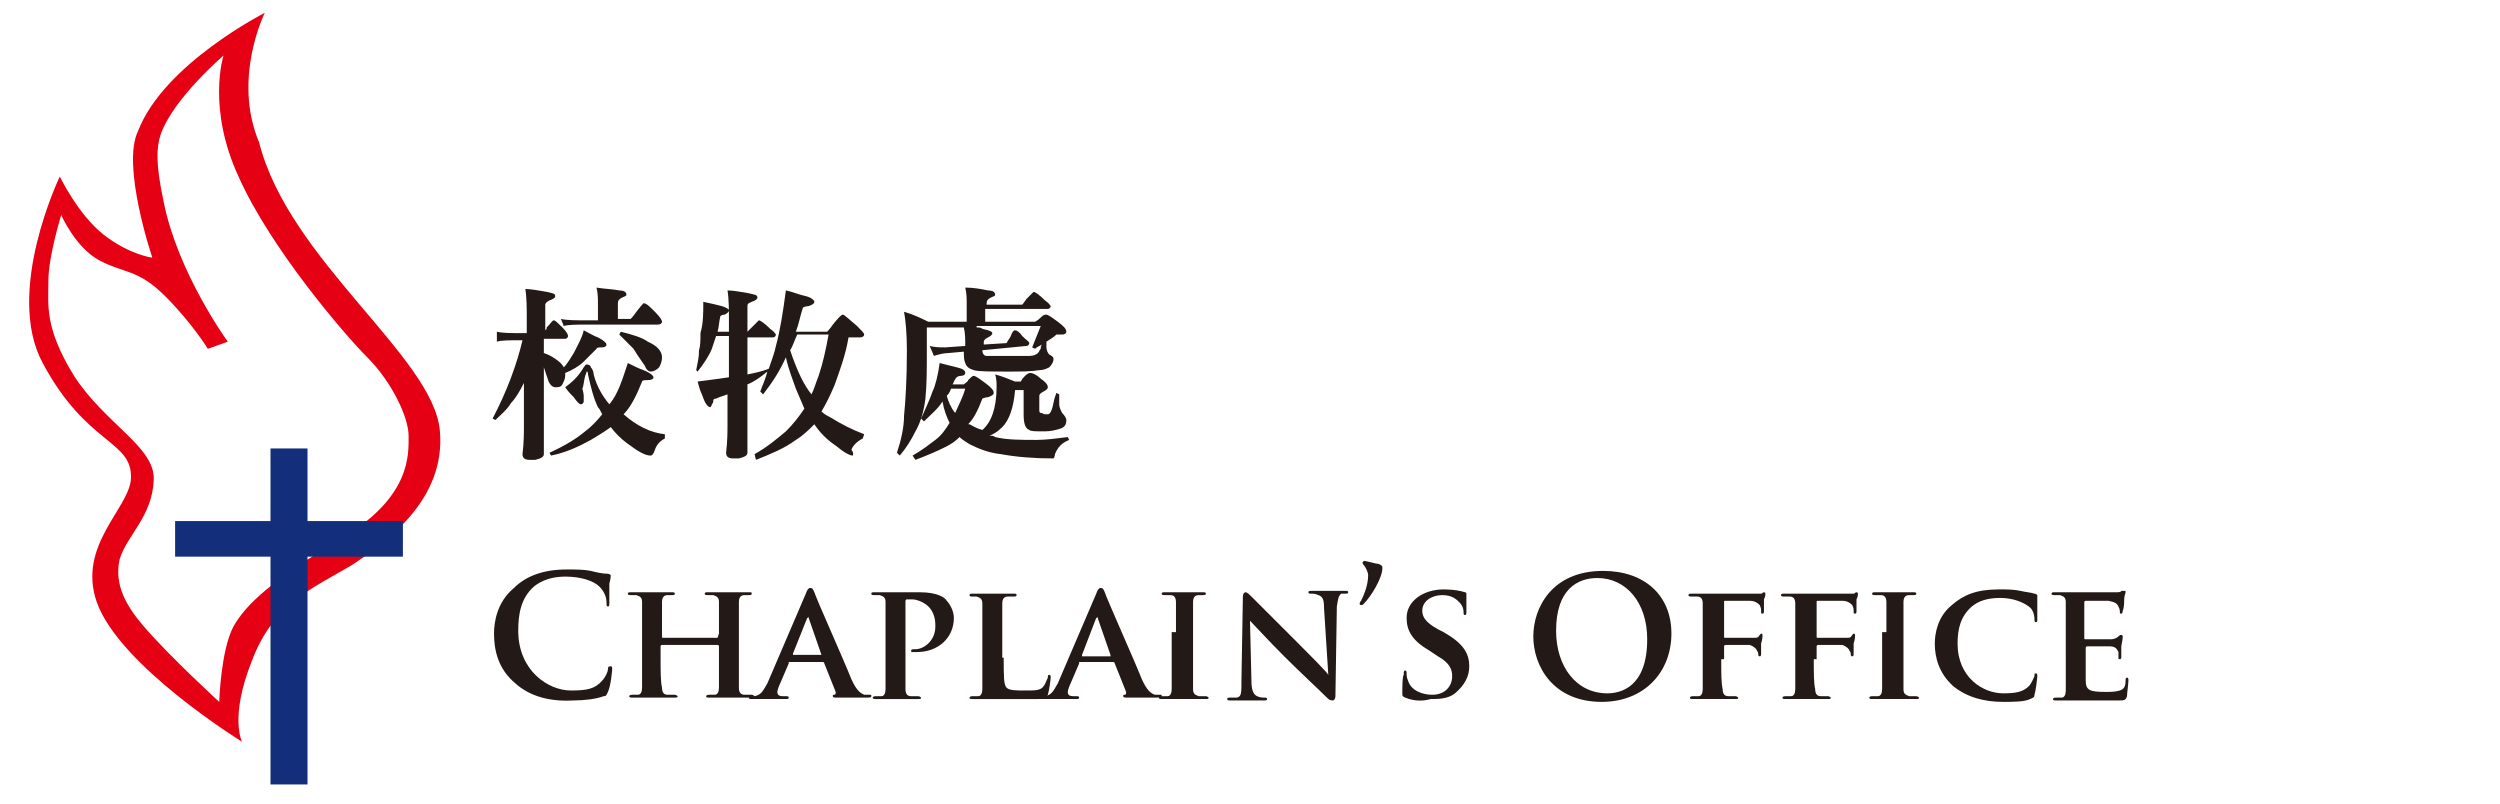 <?xml version="1.0" encoding="utf-8"?>
<!-- Generator: Adobe Illustrator 27.1.1, SVG Export Plug-In . SVG Version: 6.00 Build 0)  -->
<svg version="1.1" id="Layer_1" xmlns="http://www.w3.org/2000/svg" xmlns:xlink="http://www.w3.org/1999/xlink" x="0px" y="0px"
	 viewBox="0 0 175.6 56.5" style="enable-background:new 0 0 175.6 56.5;" xml:space="preserve">
<style type="text/css">
	.st0{fill:#E50013;}
	.st1{fill:#132F7B;}
	.st2{fill:#231916;}
</style>
<g>
	<path class="st0" d="M30.9,30.3c-0.4-5.2-10.6-12-12.7-20.3c-1.9-4.5,0.4-9.1,0.4-9.1s-7.1,3.6-8.9,8.3c-1.2,2.4,1,8.9,1,8.9
		s-1.6-0.2-3.4-1.6c-1.8-1.4-3.1-4.1-3.1-4.1S0.3,20.5,3,25.5c3.1,5.8,6.3,5.4,6.2,8.1c-0.1,2.1-3.8,4.7-2.4,8.7
		C8.4,46.8,17,52.1,17,52.1s-0.9-1.7,0.7-5.7c1.5-4,4.3-5.1,7-6.7C27.3,38,31.3,35,30.9,30.3z M24,37.8c-4.8,2.9-6.7,4.6-7.6,6.2
		c-0.9,1.7-1,5.3-1,5.3S12,46.2,10.1,44c-1.2-1.4-2.1-2.9-1.7-4.7c0.5-1.7,2.3-3,2.4-5.6c0.1-2.3-3.4-3.9-5.6-7.3
		c-2.1-3.4-1.8-5-1.8-6.7c0-1.7,0.9-4.6,0.9-4.6s1,2.3,2.7,3.2c1.7,0.9,2.7,0.6,4.6,2.5c1.9,1.9,3,3.7,3,3.7l1.4-0.5
		c0,0-3.5-4.8-4.5-9.8c-0.6-2.8-0.5-3.9-0.2-4.8c0.9-2.5,4.4-5.5,4.4-5.5s-1.2,3.7,1.1,8.6c2.2,4.9,7.3,10.9,9,12.6
		c1.7,1.7,2.9,4.2,2.9,5.5S28.9,34.9,24,37.8z"/>
	<rect x="12.3" y="36.6" class="st1" width="16" height="2.5"/>
	<rect x="19" y="31.5" class="st1" width="2.6" height="23.6"/>
	<path class="st2" d="M36.2,48c-1.2-1-1.5-2.3-1.5-3.5c0-0.8,0.2-2.2,1.4-3.2c0.8-0.8,2-1.3,3.7-1.3c0.7,0,1.2,0,1.7,0.1
		c0.4,0.1,0.8,0.2,1.2,0.2c0.1,0,0.2,0.1,0.2,0.1c0,0.1,0,0.2-0.1,0.6c0,0.4,0,1,0,1.3c0,0.2,0,0.3-0.1,0.3c-0.1,0-0.1-0.1-0.1-0.3
		c0-0.4-0.2-0.8-0.5-1.1c-0.4-0.4-1.3-0.7-2.4-0.7c-1,0-1.7,0.3-2.2,0.7c-0.9,0.8-1.1,1.9-1.1,3.1c0,2.8,2.1,4.2,3.7,4.2
		c1.1,0,1.7-0.1,2.2-0.7c0.2-0.2,0.4-0.6,0.4-0.8c0-0.2,0.1-0.2,0.2-0.2c0.1,0,0.1,0.1,0.1,0.2c0,0.1-0.1,1.2-0.3,1.6
		c-0.1,0.2-0.1,0.3-0.3,0.3c-0.5,0.2-1.4,0.3-2.1,0.3C38.6,49.3,37.2,48.9,36.2,48"/>
	<path class="st2" d="M50.4,44.8C50.4,44.8,50.4,44.8,50.4,44.8l0.1-0.3c0-1.5,0-1.9,0-2.2c0-0.3-0.1-0.4-0.4-0.5
		c-0.1,0-0.3,0-0.4,0c-0.1,0-0.2,0-0.2-0.1c0-0.1,0.1-0.1,0.2-0.1c0.6,0,1.3,0,1.6,0c0.2,0,0.9,0,1.3,0c0.2,0,0.2,0,0.2,0.1
		c0,0.1-0.1,0.1-0.2,0.1c-0.1,0-0.2,0-0.3,0c-0.3,0-0.4,0.2-0.4,0.5c0,0.3,0,0.6,0,2.1v1.8c0,0.9,0,1.7,0,2.1c0,0.3,0.1,0.5,0.4,0.5
		c0.1,0,0.4,0,0.5,0c0.1,0,0.2,0.1,0.2,0.1c0,0.1-0.1,0.1-0.2,0.1c-0.7,0-1.4,0-1.6,0c-0.2,0-1,0-1.4,0c-0.1,0-0.2,0-0.2-0.1
		c0,0,0-0.1,0.2-0.1c0.2,0,0.3,0,0.4,0c0.2,0,0.3-0.2,0.3-0.5c0-0.4,0-1.2,0-2.1v-0.8c0,0,0-0.1-0.1-0.1h-3.9c0,0-0.1,0-0.1,0.1v0.8
		c0,0.9,0,1.7,0.1,2.1c0,0.3,0.1,0.5,0.4,0.5c0.1,0,0.4,0,0.5,0c0.1,0,0.2,0.1,0.2,0.1c0,0.1-0.1,0.1-0.2,0.1c-0.7,0-1.4,0-1.7,0
		c-0.2,0-0.9,0-1.3,0c-0.1,0-0.2,0-0.2-0.1c0,0,0-0.1,0.2-0.1c0.2,0,0.3,0,0.4,0c0.2,0,0.3-0.2,0.3-0.5c0-0.4,0-1.2,0-2.1v-1.8
		c0-1.5,0-1.8,0-2.1c0-0.3-0.1-0.4-0.4-0.5c-0.1,0-0.3,0-0.4,0c-0.1,0-0.2,0-0.2-0.1c0-0.1,0.1-0.1,0.2-0.1c0.6,0,1.2,0,1.5,0
		c0.2,0,1,0,1.4,0c0.1,0,0.2,0,0.2,0.1c0,0.1-0.1,0.1-0.2,0.1c-0.1,0-0.2,0-0.3,0c-0.3,0-0.4,0.2-0.4,0.5c0,0.3,0,0.7,0,2.2v0.2
		c0,0.1,0,0.1,0.1,0.1H50.4z"/>
	<path class="st2" d="M55.4,46.6C55.4,46.6,55.4,46.6,55.4,46.6L54.8,48c-0.1,0.2-0.2,0.5-0.2,0.6c0,0.2,0.1,0.3,0.4,0.3h0.2
		c0.1,0,0.2,0,0.2,0.1c0,0.1-0.1,0.1-0.2,0.1c-0.3,0-0.8,0-1.2,0c-0.1,0-0.7,0-1.2,0c-0.1,0-0.2,0-0.2-0.1c0-0.1,0-0.1,0.1-0.1
		c0.1,0,0.2,0,0.3,0c0.5-0.1,0.6-0.4,0.9-0.9l2.7-6.3c0.1-0.3,0.2-0.4,0.3-0.4c0.2,0,0.2,0.1,0.3,0.3c0.2,0.6,2,4.6,2.6,6.1
		c0.4,0.9,0.7,1,0.9,1.1c0.2,0,0.3,0,0.4,0c0.1,0,0.1,0,0.1,0.1c0,0.1-0.1,0.1-0.4,0.1c-0.4,0-1.1,0-2,0c-0.2,0-0.3,0-0.3-0.1
		c0-0.1,0-0.1,0.1-0.1c0.1,0,0.1-0.1,0.1-0.2l-0.8-2c0-0.1-0.1-0.1-0.1-0.1H55.4z M57.7,46C57.7,46,57.7,46,57.7,46l-0.9-2.6
		c0,0,0-0.1,0-0.1c0,0,0,0.1-0.1,0.1l-1,2.5c0,0,0,0.1,0,0.1H57.7z"/>
	<path class="st2" d="M62.2,44.4c0-1.5,0-1.8,0-2.1c0-0.3-0.1-0.4-0.4-0.5c-0.1,0-0.3,0-0.4,0c-0.1,0-0.2,0-0.2-0.1
		c0-0.1,0.1-0.1,0.2-0.1c0.5,0,1.2,0,1.5,0c0.4,0,1.3,0,1.7,0c1.3,0,1.8,0.4,1.9,0.6c0.2,0.2,0.5,0.7,0.5,1.2c0,1.4-1.1,2.4-2.6,2.4
		c0,0-0.3,0-0.3,0c-0.1,0-0.1,0-0.1-0.1c0-0.1,0.1-0.1,0.3-0.1c0.6,0,1.4-0.6,1.4-1.6c0-0.3,0-1-0.6-1.5c-0.4-0.3-0.8-0.4-1-0.4
		c-0.2,0-0.4,0-0.4,0c-0.1,0-0.1,0.1-0.1,0.2v4c0,0.9,0,1.7,0,2.1c0,0.3,0.1,0.5,0.4,0.5c0.2,0,0.4,0,0.5,0c0.1,0,0.2,0.1,0.2,0.1
		c0,0.1-0.1,0.1-0.2,0.1c-0.7,0-1.4,0-1.7,0c-0.2,0-0.9,0-1.3,0c-0.1,0-0.2,0-0.2-0.1c0,0,0-0.1,0.2-0.1c0.2,0,0.3,0,0.4,0
		c0.2,0,0.3-0.2,0.3-0.5c0-0.4,0-1.2,0-2.1V44.4z"/>
	<path class="st2" d="M70.5,46.2c0,1.3,0,1.9,0.2,2.1c0.2,0.2,0.6,0.2,1.4,0.2c0.6,0,1,0,1.2-0.3c0.1-0.1,0.2-0.4,0.3-0.6
		c0-0.1,0-0.2,0.1-0.2c0.1,0,0.1,0.1,0.1,0.2c0,0.1-0.1,0.9-0.2,1.2c-0.1,0.2-0.1,0.3-0.7,0.3c-0.7,0-1.3,0-1.9,0c-0.5,0-1,0-1.4,0
		c-0.1,0-0.3,0-0.6,0c-0.2,0-0.5,0-0.7,0c-0.1,0-0.2,0-0.2-0.1c0,0,0-0.1,0.2-0.1c0.2,0,0.3,0,0.4,0c0.2,0,0.3-0.2,0.3-0.5
		c0-0.4,0-1.2,0-2.1v-1.8c0-1.5,0-1.8,0-2.1c0-0.3-0.1-0.4-0.4-0.5c-0.1,0-0.2,0-0.3,0c-0.1,0-0.2,0-0.2-0.1c0-0.1,0.1-0.1,0.2-0.1
		c0.5,0,1.1,0,1.4,0c0.2,0,1.1,0,1.5,0c0.2,0,0.2,0,0.2,0.1c0,0.1-0.1,0.1-0.2,0.1c-0.1,0-0.3,0-0.4,0c-0.3,0-0.4,0.2-0.4,0.5
		c0,0.3,0,0.6,0,2.1V46.2z"/>
	<path class="st2" d="M75.8,46.6C75.8,46.6,75.7,46.6,75.8,46.6L75.2,48c-0.1,0.2-0.2,0.5-0.2,0.6c0,0.2,0.1,0.3,0.4,0.3h0.2
		c0.1,0,0.2,0,0.2,0.1c0,0.1-0.1,0.1-0.2,0.1c-0.3,0-0.8,0-1.2,0c-0.1,0-0.7,0-1.2,0c-0.1,0-0.2,0-0.2-0.1c0-0.1,0-0.1,0.1-0.1
		c0.1,0,0.2,0,0.3,0c0.5-0.1,0.6-0.4,0.9-0.9l2.7-6.3c0.1-0.3,0.2-0.4,0.3-0.4c0.2,0,0.2,0.1,0.3,0.3c0.2,0.6,2,4.6,2.6,6.1
		c0.4,0.9,0.7,1,0.9,1.1c0.2,0,0.3,0,0.4,0c0.1,0,0.1,0,0.1,0.1c0,0.1-0.1,0.1-0.4,0.1c-0.4,0-1.1,0-2,0c-0.2,0-0.3,0-0.3-0.1
		c0-0.1,0-0.1,0.1-0.1c0.1,0,0.1-0.1,0.1-0.2l-0.8-2c0-0.1-0.1-0.1-0.1-0.1H75.8z M78,46C78.1,46,78.1,46,78,46l-0.9-2.6
		c0,0,0-0.1,0-0.1c0,0,0,0.1-0.1,0.1L76,46c0,0,0,0.1,0,0.1H78z"/>
	<path class="st2" d="M82.6,44.4c0-1.5,0-1.8,0-2.1c0-0.3-0.1-0.5-0.4-0.5c-0.1,0-0.2,0-0.4,0c-0.1,0-0.2,0-0.2-0.1
		c0-0.1,0.1-0.1,0.2-0.1c0.4,0,1.1,0,1.4,0c0.3,0,0.9,0,1.3,0c0.1,0,0.2,0,0.2,0.1c0,0.1-0.1,0.1-0.2,0.1c-0.1,0-0.2,0-0.3,0
		c-0.3,0-0.4,0.2-0.4,0.5c0,0.3,0,0.6,0,2.1v1.8c0,1,0,1.8,0,2.2c0,0.3,0.1,0.4,0.4,0.5c0.1,0,0.4,0,0.5,0c0.1,0,0.2,0.1,0.2,0.1
		c0,0.1-0.1,0.1-0.2,0.1c-0.7,0-1.4,0-1.7,0c-0.2,0-0.9,0-1.4,0c-0.1,0-0.2,0-0.2-0.1c0,0,0-0.1,0.2-0.1c0.2,0,0.3,0,0.4,0
		c0.2,0,0.3-0.2,0.3-0.5c0-0.4,0-1.2,0-2.2V44.4z"/>
	<path class="st2" d="M87.9,47.8c0,0.8,0.2,1,0.4,1.1c0.2,0.1,0.4,0.1,0.5,0.1c0.1,0,0.2,0,0.2,0.1c0,0.1-0.1,0.1-0.2,0.1
		c-0.7,0-1.2,0-1.3,0c-0.1,0-0.6,0-1.1,0c-0.1,0-0.2,0-0.2-0.1c0-0.1,0.1-0.1,0.2-0.1c0.1,0,0.3,0,0.5,0c0.3-0.1,0.3-0.3,0.3-1.2
		l0.1-5.9c0-0.2,0.1-0.3,0.2-0.3c0.1,0,0.3,0.2,0.4,0.3c0.1,0.1,1.7,1.7,3.2,3.2c0.7,0.7,2.1,2.1,2.2,2.3h0L93,42.7
		c0-0.6-0.1-0.8-0.4-0.9c-0.2-0.1-0.4-0.1-0.5-0.1c-0.1,0-0.2,0-0.2-0.1c0-0.1,0.1-0.1,0.3-0.1c0.5,0,1.1,0,1.3,0c0.1,0,0.5,0,1,0
		c0.1,0,0.2,0,0.2,0.1c0,0.1-0.1,0.1-0.2,0.1c-0.1,0-0.2,0-0.3,0C94,41.9,94,42,93.9,42.6l-0.1,6.3c0,0.2-0.1,0.3-0.2,0.3
		c-0.2,0-0.3-0.1-0.4-0.2c-0.6-0.6-1.9-1.8-3-2.9c-1.1-1.1-2.2-2.3-2.4-2.5h0L87.9,47.8z"/>
	<path class="st2" d="M95.8,39.7c-0.1-0.1-0.1-0.2-0.1-0.2c0,0,0.1-0.1,0.1-0.1c0.2,0,0.8,0.2,1,0.2c0.3,0.1,0.3,0.2,0.3,0.3
		c0,0.7-0.8,2-1.3,2.5c-0.1,0.1-0.1,0.1-0.2,0.1c0,0-0.1,0-0.1-0.1c0,0,0-0.1,0.1-0.2c0.2-0.4,0.5-1.1,0.5-1.8
		C96.1,40.2,95.9,39.8,95.8,39.7"/>
	<path class="st2" d="M98.7,49c-0.2-0.1-0.2-0.1-0.2-0.3c0-0.5,0-1.2,0.1-1.3c0-0.2,0-0.3,0.1-0.3c0.1,0,0.1,0.1,0.1,0.2
		c0,0.1,0,0.3,0.1,0.5c0.2,0.7,1,1,1.7,1c0.9,0,1.4-0.6,1.4-1.3c0-0.4-0.1-0.9-1-1.4l-0.6-0.4c-1.2-0.7-1.6-1.4-1.6-2.3
		c0-1.2,1.2-2,2.6-2c0.7,0,1.2,0.1,1.5,0.2c0.1,0,0.1,0.1,0.1,0.1c0,0.1,0,0.4,0,1.2c0,0.2,0,0.3-0.1,0.3c-0.1,0-0.1-0.1-0.1-0.2
		c0-0.1,0-0.4-0.3-0.7c-0.2-0.2-0.5-0.5-1.2-0.5c-0.7,0-1.4,0.4-1.4,1.1c0,0.4,0.2,0.8,1.1,1.3l0.4,0.2c1.4,0.8,1.8,1.5,1.8,2.4
		c0,0.7-0.3,1.3-1,1.9c-0.5,0.4-1.2,0.4-1.7,0.4C99.8,49.3,99.2,49.2,98.7,49"/>
	<path class="st2" d="M107.7,44.7c0-2,1.3-4.6,4.9-4.6c2.9,0,4.8,1.7,4.8,4.4c0,2.7-1.9,4.8-4.9,4.8
		C109.1,49.3,107.7,46.8,107.7,44.7 M115.7,44.9c0-2.6-1.5-4.3-3.5-4.3c-1.4,0-2.9,0.8-2.9,3.7c0,2.5,1.4,4.4,3.6,4.4
		C113.8,48.7,115.7,48.3,115.7,44.9"/>
	<path class="st2" d="M120.9,46.3c0,1,0,1.7,0.1,2.1c0,0.3,0.1,0.5,0.4,0.5c0.1,0,0.4,0,0.5,0c0.1,0,0.2,0.1,0.2,0.1
		c0,0.1-0.1,0.1-0.2,0.1c-0.7,0-1.4,0-1.7,0c-0.3,0-0.9,0-1.3,0c-0.1,0-0.2,0-0.2-0.1c0,0,0-0.1,0.2-0.1c0.2,0,0.3,0,0.4,0
		c0.2,0,0.3-0.2,0.3-0.5c0-0.4,0-1.2,0-2.1v-1.8c0-1.5,0-1.8,0-2.1c0-0.3-0.1-0.5-0.4-0.5c-0.1,0-0.3,0-0.4,0c-0.1,0-0.2,0-0.2-0.1
		c0-0.1,0.1-0.1,0.2-0.1c0.5,0,1.2,0,1.5,0c0.4,0,2.7,0,3,0c0.2,0,0.3,0,0.4,0c0.1,0,0.1-0.1,0.2-0.1c0,0,0.1,0,0.1,0.1
		c0,0.1,0,0.2-0.1,0.4c0,0.1,0,0.7,0,0.8c0,0.1,0,0.2-0.1,0.2c-0.1,0-0.1,0-0.1-0.2c0-0.1,0-0.2-0.1-0.4c-0.1-0.1-0.3-0.3-0.7-0.3
		l-1.7,0c-0.1,0-0.1,0-0.1,0.1v2.4c0,0.1,0,0.1,0.1,0.1l1.5,0c0.2,0,0.3,0,0.5,0c0.2,0,0.3,0,0.4-0.2c0.1-0.1,0.1-0.1,0.1-0.1
		c0,0,0.1,0,0.1,0.1c0,0.1,0,0.3-0.1,0.6c0,0.2,0,0.7,0,0.7c0,0.1,0,0.2-0.1,0.2c-0.1,0-0.1-0.1-0.1-0.1c0-0.1,0-0.2-0.1-0.3
		c0-0.1-0.2-0.3-0.5-0.4c-0.3,0-1.5,0-1.7,0c0,0-0.1,0-0.1,0.1V46.3z"/>
	<path class="st2" d="M127.4,46.3c0,1,0,1.7,0.1,2.1c0,0.3,0.1,0.5,0.4,0.5c0.1,0,0.4,0,0.5,0c0.1,0,0.2,0.1,0.2,0.1
		c0,0.1-0.1,0.1-0.2,0.1c-0.7,0-1.4,0-1.7,0c-0.3,0-0.9,0-1.3,0c-0.1,0-0.2,0-0.2-0.1c0,0,0-0.1,0.2-0.1c0.2,0,0.3,0,0.4,0
		c0.2,0,0.3-0.2,0.3-0.5c0-0.4,0-1.2,0-2.1v-1.8c0-1.5,0-1.8,0-2.1c0-0.3-0.1-0.5-0.4-0.5c-0.1,0-0.3,0-0.4,0c-0.1,0-0.2,0-0.2-0.1
		c0-0.1,0.1-0.1,0.2-0.1c0.5,0,1.2,0,1.5,0c0.4,0,2.7,0,3,0c0.2,0,0.3,0,0.4,0c0.1,0,0.1-0.1,0.2-0.1c0,0,0.1,0,0.1,0.1
		c0,0.1,0,0.2-0.1,0.4c0,0.1,0,0.7,0,0.8c0,0.1,0,0.2-0.1,0.2c-0.1,0-0.1,0-0.1-0.2c0-0.1,0-0.2-0.1-0.4c-0.1-0.1-0.3-0.3-0.7-0.3
		l-1.7,0c-0.1,0-0.1,0-0.1,0.1v2.4c0,0.1,0,0.1,0.1,0.1l1.5,0c0.2,0,0.3,0,0.5,0c0.2,0,0.3,0,0.4-0.2c0.1-0.1,0.1-0.1,0.1-0.1
		c0,0,0.1,0,0.1,0.1c0,0.1,0,0.3-0.1,0.6c0,0.2,0,0.7,0,0.7c0,0.1,0,0.2-0.1,0.2c-0.1,0-0.1-0.1-0.1-0.1c0-0.1,0-0.2-0.1-0.3
		c0-0.1-0.2-0.3-0.5-0.4c-0.3,0-1.5,0-1.7,0c0,0-0.1,0-0.1,0.1V46.3z"/>
	<path class="st2" d="M132.5,44.4c0-1.5,0-1.8,0-2.1c0-0.3-0.1-0.5-0.4-0.5c-0.1,0-0.2,0-0.4,0c-0.1,0-0.2,0-0.2-0.1
		c0-0.1,0.1-0.1,0.2-0.1c0.4,0,1.1,0,1.4,0c0.3,0,0.9,0,1.3,0c0.1,0,0.2,0,0.2,0.1c0,0.1-0.1,0.1-0.2,0.1c-0.1,0-0.2,0-0.3,0
		c-0.3,0-0.4,0.2-0.4,0.5c0,0.3,0,0.6,0,2.1v1.8c0,1,0,1.8,0,2.2c0,0.3,0.1,0.4,0.4,0.5c0.1,0,0.4,0,0.5,0c0.1,0,0.2,0.1,0.2,0.1
		c0,0.1-0.1,0.1-0.2,0.1c-0.7,0-1.4,0-1.7,0c-0.2,0-0.9,0-1.4,0c-0.1,0-0.2,0-0.2-0.1c0,0,0-0.1,0.2-0.1c0.2,0,0.3,0,0.4,0
		c0.2,0,0.3-0.2,0.3-0.5c0-0.4,0-1.2,0-2.2V44.4z"/>
	<path class="st2" d="M137.2,48.2c-1-0.9-1.3-2-1.3-3c0-0.7,0.2-1.9,1.2-2.7c0.8-0.7,1.7-1.1,3.3-1.1c0.6,0,1,0,1.5,0.1
		c0.4,0.1,0.7,0.1,1,0.2c0.1,0,0.2,0.1,0.2,0.1c0,0.1,0,0.2,0,0.6c0,0.3,0,0.9,0,1.1c0,0.1,0,0.2-0.1,0.2c-0.1,0-0.1-0.1-0.1-0.2
		c0-0.3-0.1-0.7-0.4-0.9c-0.4-0.3-1.1-0.6-2-0.6c-0.9,0-1.5,0.2-2,0.6c-0.8,0.7-1,1.6-1,2.6c0,2.4,1.8,3.5,3.2,3.5
		c0.9,0,1.4-0.1,1.8-0.5c0.2-0.2,0.3-0.5,0.4-0.7c0-0.2,0-0.2,0.1-0.2c0.1,0,0.1,0.1,0.1,0.2c0,0.1-0.1,1-0.2,1.3
		c0,0.2-0.1,0.2-0.3,0.3c-0.4,0.2-1.2,0.2-1.9,0.2C139.4,49.3,138.2,49,137.2,48.2"/>
	<path class="st2" d="M145.1,44.4c0-1.5,0-1.8,0-2.1c0-0.3-0.1-0.4-0.4-0.5c-0.1,0-0.3,0-0.4,0c-0.1,0-0.2,0-0.2-0.1
		c0-0.1,0.1-0.1,0.2-0.1c0.5,0,1.2,0,1.5,0c0.3,0,2.6,0,2.8,0c0.2,0,0.4,0,0.4-0.1c0.1,0,0.1,0,0.2,0c0.1,0,0.1,0,0.1,0.1
		c0,0.1-0.1,0.2-0.1,0.6c0,0.1,0,0.5-0.1,0.7c0,0,0,0.2-0.1,0.2c-0.1,0-0.1,0-0.1-0.1c0-0.1,0-0.2-0.1-0.4c-0.1-0.2-0.2-0.3-0.7-0.4
		c-0.2,0-1.4,0-1.6,0c0,0-0.1,0-0.1,0.1v2.5c0,0.1,0,0.1,0.1,0.1c0.2,0,1.6,0,1.8,0c0.2,0,0.4-0.1,0.5-0.2c0.1-0.1,0.1-0.1,0.2-0.1
		c0,0,0.1,0,0.1,0.1c0,0.1,0,0.2-0.1,0.7c0,0.2,0,0.6,0,0.7c0,0.1,0,0.2-0.1,0.2c-0.1,0-0.1,0-0.1-0.1c0-0.1,0-0.2,0-0.4
		c-0.1-0.2-0.2-0.4-0.6-0.4c-0.2,0-1.4,0-1.6,0c0,0-0.1,0-0.1,0.1v0.8c0,0.3,0,1.2,0,1.5c0,0.7,0.3,0.8,1.4,0.8c0.3,0,0.7,0,1-0.1
		c0.3-0.1,0.4-0.3,0.4-0.7c0-0.1,0-0.2,0.1-0.2c0.1,0,0.1,0.1,0.1,0.2c0,0.2-0.1,0.9-0.1,1.1c-0.1,0.3-0.2,0.3-0.6,0.3
		c-0.8,0-1.4,0-1.9,0c-0.5,0-0.9,0-1.2,0c-0.1,0-0.3,0-0.6,0c-0.2,0-0.5,0-0.7,0c-0.1,0-0.2,0-0.2-0.1c0,0,0-0.1,0.2-0.1
		c0.2,0,0.3,0,0.4,0c0.2,0,0.3-0.2,0.3-0.5c0-0.4,0-1.2,0-2.1V44.4z"/>
	<path class="st2" d="M34.9,23.3c0.4,0.1,1,0.1,1.8,0.1h0.3v-0.9c0-0.8,0-1.6-0.1-2.2c0.4,0,0.9,0.1,1.5,0.2
		c0.4,0.1,0.6,0.1,0.6,0.3c0,0.1-0.1,0.2-0.4,0.3c-0.2,0.1-0.3,0.2-0.3,0.3v1.8c0.1-0.1,0.1-0.1,0.1-0.2c0.3-0.3,0.4-0.5,0.5-0.5
		c0.1,0,0.3,0.2,0.6,0.5c0.3,0.3,0.4,0.5,0.4,0.6c0,0.1-0.1,0.2-0.2,0.2h-1.5v1c0.3,0.1,0.5,0.2,0.8,0.4c0.3,0.2,0.5,0.4,0.6,0.6
		c0.3-0.3,0.5-0.7,0.7-1c0.3-0.6,0.6-1.1,0.7-1.6c0.4,0.2,0.7,0.4,1,0.5c0.4,0.2,0.6,0.4,0.6,0.5c0,0.1-0.1,0.2-0.3,0.2
		c-0.2,0-0.4,0-0.4,0.1c-0.3,0.3-0.6,0.6-0.9,0.9c-0.3,0.3-0.8,0.6-1.3,0.8c0,0.1,0,0.1,0,0.2c0,0.2-0.1,0.4-0.2,0.6
		c-0.1,0.2-0.3,0.2-0.5,0.2c-0.2,0-0.4-0.2-0.5-0.5c-0.1-0.3-0.2-0.6-0.3-0.9v6.1c0,0.2-0.2,0.3-0.6,0.4c-0.2,0-0.3,0-0.4,0
		c-0.3,0-0.5-0.1-0.5-0.4c0.1-0.8,0.1-1.5,0.1-2.1v-2.9c-0.3,0.6-0.6,1.1-0.9,1.4c-0.3,0.5-0.7,0.8-1.1,1.2l-0.2-0.1
		c1-1.9,1.7-3.8,2.1-5.5h-0.2c-0.7,0-1.3,0-1.6,0.1L34.9,23.3z M44.1,25.5c0.4,0.2,0.8,0.4,1.1,0.5c0.5,0.2,0.7,0.4,0.7,0.5
		c0,0.1-0.1,0.2-0.4,0.2c-0.2,0-0.4,0-0.4,0.1c-0.4,1-0.8,1.8-1.3,2.3c0.9,0.8,1.9,1.3,2.9,1.4l0,0.3c-0.4,0.2-0.6,0.5-0.7,0.8
		c-0.1,0.3-0.2,0.4-0.3,0.4c-0.4,0-0.9-0.3-1.7-0.9c-0.4-0.3-0.8-0.7-1.1-1.1c-0.4,0.3-0.9,0.6-1.4,0.9c-0.9,0.5-1.8,0.9-2.8,1.1
		l-0.1-0.2c1.1-0.5,1.9-1,2.5-1.5c0.4-0.3,0.8-0.7,1.2-1.2c-0.1-0.2-0.2-0.4-0.3-0.5c-0.3-0.6-0.5-1.4-0.7-2.3c0-0.1,0-0.2-0.1-0.2
		c0,0,0,0.1-0.1,0.3c-0.1,0.4-0.1,0.7-0.2,0.9C41,27.6,41,27.8,41,27.8c0,0.1,0,0.1,0,0.2c0,0.1,0,0.1,0,0.2c0,0.1-0.1,0.2-0.2,0.2
		c-0.1,0-0.3-0.2-0.5-0.5c-0.2-0.2-0.4-0.4-0.6-0.7c0.4-0.3,0.9-0.7,1.3-1.4c0.1-0.1,0.1-0.2,0.2-0.2c0.2,0,0.3,0.1,0.3,0.2
		c0.1,0.1,0.2,0.3,0.2,0.5c0.2,0.8,0.6,1.5,1.1,2.1C43.4,27.7,43.7,26.7,44.1,25.5 M41.9,20.2c0.6,0.1,1.1,0.1,1.6,0.2
		c0.3,0,0.5,0.1,0.5,0.3c0,0.1-0.1,0.1-0.3,0.2c-0.2,0.1-0.3,0.2-0.3,0.4v1.1h0.9c0,0,0.2-0.2,0.4-0.5c0.3-0.4,0.5-0.6,0.5-0.6
		c0.2,0,0.4,0.2,0.8,0.6c0.4,0.4,0.5,0.6,0.5,0.7c0,0.1-0.1,0.2-0.3,0.2h-5c-0.7,0-1.3,0-1.6,0.1l-0.2-0.5c0.4,0.1,1,0.1,1.8,0.1H42
		v-1.1C42,21,42,20.6,41.9,20.2 M43.6,23.3c0.8,0.2,1.5,0.4,1.9,0.7c0.7,0.3,1,0.7,1,1.1c0,0.3-0.1,0.5-0.2,0.7
		c-0.2,0.2-0.4,0.3-0.6,0.3c-0.1,0-0.3-0.1-0.4-0.4c-0.2-0.3-0.5-0.7-0.8-1.2c-0.2-0.2-0.5-0.5-1-1L43.6,23.3z"/>
	<path class="st2" d="M49.4,21.2c0.5,0.1,0.9,0.2,1.3,0.3c0.3,0.1,0.5,0.2,0.5,0.3c0,0.1-0.1,0.2-0.3,0.3c-0.2,0-0.3,0.1-0.3,0.1
		c-0.1,0.4-0.1,0.8-0.2,1.1h0.8v-0.7c0-0.8,0-1.6-0.1-2.2c0.4,0,0.9,0.1,1.5,0.2c0.4,0.1,0.6,0.1,0.6,0.3c0,0.1-0.1,0.2-0.4,0.3
		c-0.2,0.1-0.3,0.1-0.3,0.3v1.8c0,0,0.1-0.1,0.3-0.3c0.3-0.3,0.5-0.5,0.5-0.5c0.1,0,0.4,0.2,0.8,0.6c0.3,0.2,0.4,0.4,0.4,0.4
		c0,0.1-0.1,0.2-0.2,0.2h-1.8v2.6c0.5-0.1,1-0.2,1.5-0.4c0.2-0.6,0.4-1.1,0.5-1.6c0.3-1.1,0.5-2.4,0.7-3.9c0.5,0.1,0.9,0.3,1.4,0.4
		c0.4,0.1,0.6,0.3,0.6,0.4c0,0.1-0.1,0.2-0.4,0.3c-0.2,0-0.4,0.1-0.4,0.1c-0.2,0.6-0.3,1.2-0.5,1.7h2.2c0,0,0.2-0.2,0.4-0.5
		c0.4-0.5,0.6-0.7,0.7-0.7c0.1,0,0.4,0.3,1,0.8c0.3,0.3,0.5,0.5,0.5,0.6c0,0.1-0.1,0.2-0.3,0.2h-0.8c-0.2,1.2-0.6,2.3-1,3.4
		c-0.3,0.7-0.6,1.3-0.9,1.8c0.2,0.2,0.4,0.3,0.6,0.4c0.8,0.5,1.6,0.9,2.4,1.2l-0.1,0.3c-0.4,0.2-0.7,0.5-0.8,0.8
		C60,31.8,59.9,32,59.9,32c-0.2,0-0.6-0.2-1.2-0.7c-0.6-0.4-1.1-0.9-1.5-1.5c-0.4,0.4-0.8,0.8-1.3,1.1c-0.8,0.6-1.8,1-2.8,1.4
		L53,31.9c0.9-0.5,1.6-1.1,2.2-1.6c0.5-0.5,0.9-1,1.3-1.6c-0.2-0.5-0.4-0.9-0.6-1.4c-0.2-0.6-0.5-1.3-0.7-2.2
		c-0.4,0.9-0.9,1.7-1.6,2.6l-0.2-0.2c0.2-0.5,0.4-1,0.5-1.4c-0.5,0.4-0.9,0.7-1.4,0.9v4.8c0,0.2-0.2,0.3-0.6,0.4c-0.2,0-0.3,0-0.4,0
		c-0.3,0-0.5-0.1-0.5-0.4c0.1-0.8,0.1-1.5,0.1-2.1v-2c-0.3,0.1-0.6,0.2-0.8,0.3c-0.2,0-0.2,0.1-0.2,0.2c0,0,0,0.1-0.1,0.2
		c0,0.1-0.1,0.2-0.1,0.2c-0.2,0-0.4-0.3-0.6-0.9c-0.1-0.2-0.2-0.5-0.3-0.9c0.8-0.1,1.5-0.2,2.2-0.3v-2.9h-0.9
		c-0.1,0.3-0.2,0.6-0.3,0.9c-0.2,0.5-0.6,1.1-1,1.6l-0.1-0.1c0.1-0.5,0.2-0.9,0.2-1.4c0.1-0.3,0.1-0.7,0.1-1.2
		C49.4,22.7,49.4,22,49.4,21.2 M55.5,24.6c0.5,1.5,1,2.5,1.5,3.1c0,0,0,0,0,0c0.2-0.4,0.3-0.8,0.5-1.3c0.3-0.9,0.5-1.8,0.7-2.9H56
		C55.8,23.9,55.7,24.3,55.5,24.6"/>
	<path class="st2" d="M67.8,20.2c0.6,0,1.1,0.1,1.6,0.2c0.3,0,0.5,0.1,0.5,0.3c0,0.1-0.1,0.1-0.3,0.2c-0.2,0.1-0.3,0.2-0.3,0.4v0.1
		h2.5c0,0,0.1-0.1,0.3-0.4c0.3-0.3,0.5-0.5,0.5-0.5c0.1,0,0.4,0.2,0.8,0.6c0.3,0.2,0.4,0.4,0.4,0.4c0,0.1-0.1,0.2-0.2,0.2h-4.4v0.9
		h3.5c0.2-0.1,0.3-0.2,0.4-0.3c0.2-0.2,0.3-0.2,0.4-0.2c0.1,0,0.4,0.2,0.8,0.5c0.4,0.3,0.6,0.5,0.6,0.7c0,0.1-0.1,0.2-0.3,0.2
		c-0.2,0-0.4,0-0.4,0c-0.2,0.2-0.4,0.3-0.7,0.5c0,0.2,0,0.3,0,0.4c0,0.2,0.1,0.4,0.2,0.5c0.2,0.1,0.3,0.2,0.3,0.3
		c0,0.2-0.1,0.4-0.3,0.6c-0.2,0.1-0.4,0.2-0.7,0.2c-0.6,0.1-1.3,0.1-2.1,0.1c-1.3,0-2.2,0-2.5-0.1c-0.3-0.1-0.5-0.2-0.6-0.5
		c-0.1-0.2-0.1-0.5-0.1-0.8l-1.1,0.1c-0.3,0-0.7,0.1-1,0.2l-0.3-0.7c0.4,0.1,0.7,0.1,1.1,0.1l1.4-0.1v0c0-0.4,0-0.9-0.1-1.3h-2.6
		v1.7c0,1.2,0,2.3-0.1,3.3c-0.1,0.8-0.3,1.6-0.7,2.3c-0.3,0.6-0.6,1.1-1.1,1.7L63,31.8c0.3-0.9,0.5-1.8,0.5-2.6
		c0.1-1,0.2-2.5,0.2-4.6c0-1.2-0.1-2.2-0.2-2.7c0.7,0.2,1.3,0.5,1.7,0.7h2.7v-1.3C67.9,21,67.9,20.6,67.8,20.2 M66,25.5
		c0.4,0.1,0.8,0.2,1.2,0.3c0.4,0.1,0.6,0.2,0.6,0.4c0,0.1-0.1,0.2-0.3,0.2c-0.2,0-0.3,0.1-0.3,0.1C67,26.7,67,26.9,66.9,27h0.8
		c0.1-0.1,0.3-0.2,0.3-0.3c0.2-0.2,0.3-0.3,0.4-0.3c0.1,0,0.4,0.2,0.8,0.5c0.4,0.3,0.6,0.5,0.6,0.7c0,0.1-0.1,0.2-0.4,0.3
		C69.2,27.9,69,28,69,28c-0.3,0.8-0.6,1.4-1,1.8c0,0,0.1,0,0.1,0c0.2,0.1,0.5,0.3,0.9,0.4c0.6-0.5,1-1.5,1-3c0-0.3,0-0.6-0.1-0.9
		c0.4,0.1,0.9,0.3,1.4,0.5h0.4c0.1-0.2,0.2-0.3,0.3-0.4c0.2-0.2,0.3-0.2,0.4-0.2c0.1,0,0.4,0.1,0.7,0.4c0.3,0.2,0.5,0.4,0.5,0.6
		c0,0.1-0.1,0.2-0.3,0.3c-0.2,0.1-0.3,0.2-0.3,0.3v0.9c0,0.2,0,0.3,0.1,0.3c0.1,0,0.2,0.1,0.3,0.1l0.2,0c0.1,0,0.2-0.1,0.3-0.4
		c0.1-0.3,0.1-0.6,0.3-1.1l0.2,0.1l0,0.7c0,0.2,0.1,0.4,0.2,0.6c0.2,0.2,0.3,0.4,0.3,0.5c0,0.3-0.1,0.5-0.4,0.6
		c-0.3,0.1-0.7,0.2-1.1,0.2c-0.7,0-1,0-1.1-0.1c-0.3-0.1-0.4-0.5-0.4-1.1v-1.7h-0.6c-0.1,1.2-0.4,2.1-0.9,2.6
		c-0.3,0.3-0.6,0.5-0.9,0.6c0.1,0,0.3,0,0.4,0.1c0.8,0.2,1.8,0.2,2.9,0.2c0.7,0,1.4-0.1,2.2-0.2l0.1,0.2c-0.5,0.2-0.8,0.5-1,1
		c0,0.2-0.1,0.3-0.1,0.3c-1.4,0-2.6-0.1-3.7-0.3c-0.9-0.1-1.6-0.4-2.2-0.7c-0.3-0.2-0.5-0.3-0.7-0.5c-0.3,0.3-0.6,0.5-1,0.7
		c-0.6,0.3-1.3,0.6-2.1,0.9L64.1,32c0.7-0.4,1.2-0.8,1.6-1.1c0.4-0.3,0.7-0.7,1-1.2c-0.2-0.4-0.4-0.9-0.5-1.5v0
		c-0.3,0.5-0.8,0.9-1.3,1.4l-0.2-0.2c0.3-0.7,0.6-1.3,0.8-1.9C65.7,27.1,65.9,26.3,66,25.5 M66.5,27.8c0.1,0.4,0.3,0.8,0.5,1.1
		c0,0,0.1,0.1,0.1,0.1c0.2-0.5,0.5-1,0.7-1.7h-1C66.7,27.6,66.6,27.7,66.5,27.8 M68.6,23c0.2,0,0.3,0,0.4,0.1
		c0.5,0.1,0.7,0.2,0.7,0.3c0,0.1-0.1,0.2-0.3,0.3c-0.2,0.1-0.3,0.2-0.3,0.3v0.2l1.6-0.1c0.1-0.2,0.2-0.3,0.3-0.5
		c0.1-0.3,0.2-0.4,0.3-0.4c0.1,0,0.3,0.1,0.5,0.4c0.3,0.3,0.5,0.4,0.5,0.5c0,0.1-0.1,0.2-0.2,0.2l-3.1,0.3c0,0.2,0.1,0.4,0.3,0.4
		C69.7,25,70.3,25,71,25c0.5,0,0.9,0,1.3,0c0.3,0,0.5-0.1,0.6-0.2c0.1-0.1,0.1-0.2,0.2-0.3c0-0.1,0-0.2,0.1-0.3
		c-0.2,0.1-0.4,0.2-0.5,0.3l-0.2-0.1c0.2-0.5,0.4-1,0.6-1.5H68.6z"/>
</g>
</svg>
